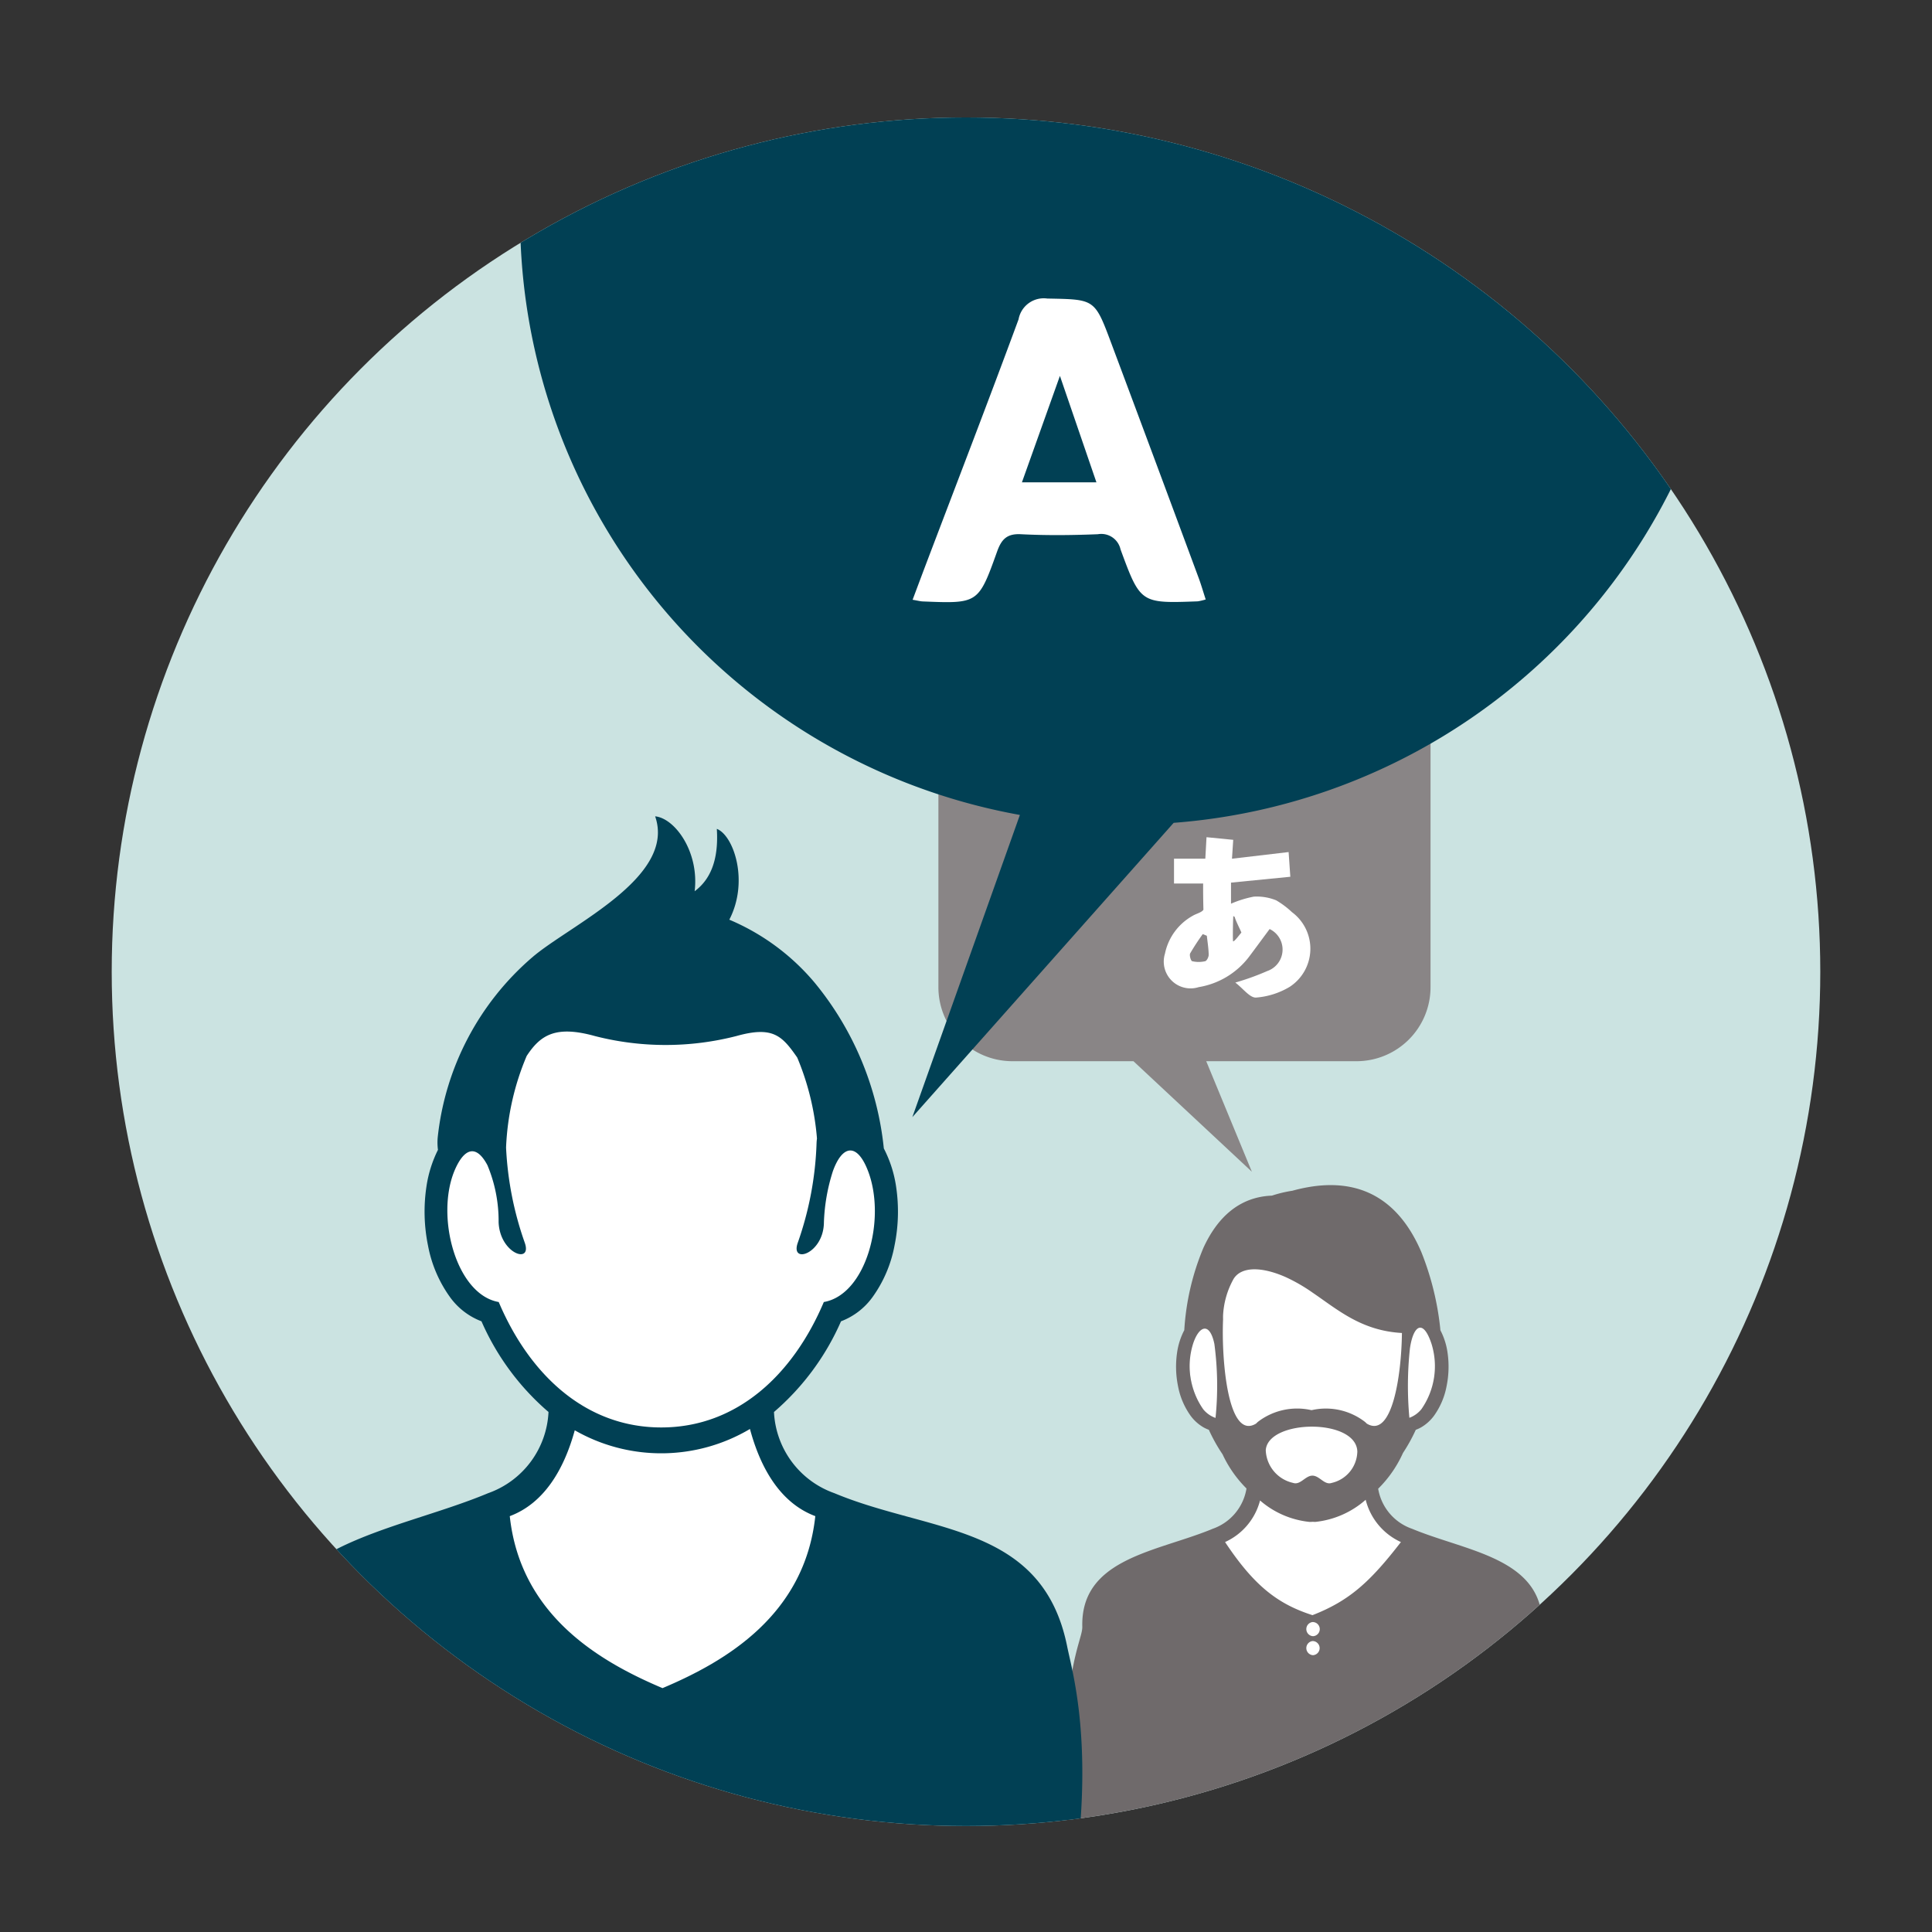 <svg id="Layer_1" data-name="Layer 1" xmlns="http://www.w3.org/2000/svg" xmlns:xlink="http://www.w3.org/1999/xlink" viewBox="0 0 147 147"><rect x="0" y="0" width="147" height="147" fill="#333333" stroke="none"/><defs><clipPath id="clip-path"><circle cx="73.5" cy="73.937" r="65" fill="none"/></clipPath></defs><title>icons_faq</title><circle cx="73.5" cy="73.937" r="65" fill="#cbe3e1"/><g clip-path="url(#clip-path)"><path d="M90.333,118.5,95,115.167v-2.5l-2.917-4.5a7.736,7.736,0,0,1-.749-8.334c2.333-4.833,2.667-6.333,7.5-6s10.027,4.943,10.763,7.388.719,5.2-2.615,7.368L104.333,112s0,3.667,4.667,6.167-7.667,8.667-7.667,8.667L91.5,124.667Z" fill="#fff" fill-rule="evenodd"/><path d="M86.242,80.744H77.018A5.633,5.633,0,0,1,71.4,75.127V48.916A5.633,5.633,0,0,1,77.018,43.3h26.211a5.633,5.633,0,0,1,5.616,5.617V75.127a5.633,5.633,0,0,1-5.616,5.617H91.778l3.474,8.412Z" fill="#898586" fill-rule="evenodd"/><path d="M108.151,116.6c-.243-.09-.482-.184-.715-.281a3.909,3.909,0,0,1-2.575-3.047,8.995,8.995,0,0,0,1.887-2.72,12.78,12.78,0,0,0,.975-1.763,2.586,2.586,0,0,0,.429-.2,3.25,3.25,0,0,0,.948-.857,5.637,5.637,0,0,0,.967-2.267,7.41,7.41,0,0,0,.069-2.566,5.278,5.278,0,0,0-.538-1.681h0a21.75,21.75,0,0,0-1.446-5.936c-1.563-3.669-4.25-5.592-8.292-5.007a12.672,12.672,0,0,0-1.529.325,9.653,9.653,0,0,0-1.555.372c-2.569.1-4.2,1.768-5.211,3.97a19.1,19.1,0,0,0-1.456,6.265,5.273,5.273,0,0,0-.546,1.693,7.416,7.416,0,0,0,.069,2.566,5.649,5.649,0,0,0,.967,2.267,3.241,3.241,0,0,0,.965.866,2.6,2.6,0,0,0,.413.189,12.748,12.748,0,0,0,1.044,1.867,9.065,9.065,0,0,0,1.821,2.6,3.911,3.911,0,0,1-2.579,3.068c-.228.1-.462.186-.7.276-4.1,1.534-9.338,2.229-9.214,7.175.028,1.129-1.844,3.5-1.15,15.7l10.364-1.186,24.608-11.024a7.4,7.4,0,0,0,1.177-3.487C117.471,118.833,112.247,118.134,108.151,116.6Zm-.87-14.024c.158-1.062.492-1.656.87-1.544.248.074.516.453.765,1.206a5.721,5.721,0,0,1-.765,4.981,2.125,2.125,0,0,1-.915.657A26.437,26.437,0,0,1,107.28,102.579Zm-14.8,5.307a2.106,2.106,0,0,1-.921-.643,5.709,5.709,0,0,1-.762-5.059c.212-.613.49-.992.762-1.072.329-.1.649.246.838,1.145A24.037,24.037,0,0,1,92.485,107.886Zm.577-7.536c0-.077,0-.149,0-.217a6.339,6.339,0,0,1,.8-2.819c.624-1.014,2.285-.9,4.012-.119a12.95,12.95,0,0,1,1.98,1.146c1.952,1.329,3.737,2.913,6.818,3.085-.033,3.19-.738,8.072-2.679,6.892a1.438,1.438,0,0,0-.157-.147,4.872,4.872,0,0,0-3.982-.885l-.069.011a4.9,4.9,0,0,0-4.051.874,1.5,1.5,0,0,0-.157.147C93.4,109.642,92.924,103.336,93.062,100.35Zm10.215,10.144a2.5,2.5,0,0,1-1.938,2.337c-.56.2-.932-.551-1.477-.551h0c-.545,0-.918.748-1.478.55a2.647,2.647,0,0,1-2.072-2.487c.083-1.184,1.827-1.8,3.55-1.79S103.28,109.19,103.276,110.494Zm-3.371,15.443-.047,0a.541.541,0,0,1,0-1.07l.047,0a.538.538,0,0,1,0,1.074Zm0-1.446-.047,0a.541.541,0,0,1,0-1.07l.047,0a.538.538,0,0,1,0,1.075Zm-.047-1.6-.008,0c-2.636-.85-4.423-2.229-6.636-5.558a4.79,4.79,0,0,0,2.662-3.163,6.793,6.793,0,0,0,3.761,1.63c.076,0,.15,0,.222-.007h0c.072,0,.147.007.224.007a6.865,6.865,0,0,0,3.83-1.684,4.824,4.824,0,0,0,2.681,3.218C104.28,120.316,102.711,121.786,99.859,122.894Z" fill="#6f6a6b" fill-rule="evenodd"/><path d="M21.957,140.115c-1.206-9.532-2-11.6-2.045-13.559-.227-9.087,9.97-9.912,17.222-12.942a6.9,6.9,0,0,0,4.6-6.18,19.246,19.246,0,0,1-5.1-6.9A5.246,5.246,0,0,1,34.244,98.7a9.8,9.8,0,0,1-1.68-3.939,12.878,12.878,0,0,1-.12-4.459,9.258,9.258,0,0,1,.879-2.813,4.345,4.345,0,0,1-.021-.928,21,21,0,0,1,7.18-13.708c2.836-2.454,10.987-6.07,9.366-10.741,1.509.151,3.365,2.707,3.006,5.7,1.173-.872,1.841-2.337,1.687-4.746,1.29.505,2.462,4,.95,6.91a17.211,17.211,0,0,1,6.491,4.79,23.629,23.629,0,0,1,5.266,12.617h0a9.172,9.172,0,0,1,.936,2.922,12.855,12.855,0,0,1-.121,4.458A9.78,9.78,0,0,1,66.383,98.7a5.248,5.248,0,0,1-2.393,1.834,19.267,19.267,0,0,1-5.1,6.9,6.9,6.9,0,0,0,4.6,6.179c7.25,3.03,15.819,2.317,17.706,11.653.389,1.924,1.9,6.955.7,16.487Z" fill="#014054" fill-rule="evenodd"/><path d="M50.411,128.444c4.838-2.043,10.815-5.565,11.623-13.086-2.637-.987-4.159-3.607-4.972-6.632a13.232,13.232,0,0,1-13.33.1c-.819,2.983-2.336,5.557-4.945,6.533.809,7.521,6.786,11.043,11.623,13.086ZM39.93,94.562c.579,1.659-1.9.826-1.992-1.566a10.974,10.974,0,0,0-.855-4.347c-.891-1.667-1.79-1.2-2.463.335-1.521,3.483.058,9.515,3.326,10.083,2.31,5.454,6.551,9.543,12.368,9.543s10.06-4.089,12.368-9.543c3.223-.56,4.752-6.277,3.379-9.929-.828-2.2-1.96-2.06-2.69-.025A14.3,14.3,0,0,0,62.689,93c-.016,2.394-2.572,3.225-1.992,1.566a25.185,25.185,0,0,0,1.433-7.6,3.147,3.147,0,0,1,.031-.336,20.081,20.081,0,0,0-1.5-6.16L60.6,80.38c-1.108-1.579-1.818-2.322-4.565-1.552a21.665,21.665,0,0,1-10.761.005c-3-.836-4.155-.083-5.2,1.51a19.891,19.891,0,0,0-1.569,6.968A25.19,25.19,0,0,0,39.93,94.562Z" fill="#fff" fill-rule="evenodd"/><path d="M77.6,62.007a46.228,46.228,0,1,1,11.7.6L69.417,85Z" fill="#014054" fill-rule="evenodd"/></g><path d="M93.832,63.9l-.094,1.437,4.309-.506.13,1.879-4.513.446V68.76a8.11,8.11,0,0,1,1.737-.538,3.936,3.936,0,0,1,1.7.281,6.587,6.587,0,0,1,1.2.9,3.462,3.462,0,0,1-.179,5.687,5.85,5.85,0,0,1-2.557.812c-.469.021-.97-.678-1.574-1.142a19.46,19.46,0,0,0,2.437-.879,1.729,1.729,0,0,0,.174-3.193c-.522.7-1.04,1.412-1.568,2.113a6.046,6.046,0,0,1-3.831,2.307,2.039,2.039,0,0,1-2.564-2.549,4.278,4.278,0,0,1,2.126-2.888c.237-.145.687-.251.8-.456,0,0-.031-1.094-.021-1.99H89.327V65.336h2.382L91.8,63.7Zm-2.007,7.3-.31-.128a17.477,17.477,0,0,0-.957,1.463c-.077.144.049.577.152.6a2.161,2.161,0,0,0,.988,0c.125-.029.271-.322.268-.492C91.957,72.165,91.877,71.683,91.825,71.2Zm2.121-1.432-.107-.071c-.029.353-.049,1.915-.015,1.927.1.037.543-.588.625-.656C94.48,70.942,94.026,70.1,93.946,69.769Z" fill="#fff"/><path d="M91.738,45.611a4.638,4.638,0,0,1-.6.143c-4.344.16-4.366.167-5.88-3.953a1.5,1.5,0,0,0-1.722-1.154c-1.951.079-3.912.1-5.862,0-1.07-.055-1.478.4-1.806,1.314-1.424,3.977-1.446,3.97-5.659,3.8-.179-.007-.357-.057-.771-.127.375-1,.728-1.946,1.087-2.891,2.333-6.145,4.7-12.277,6.974-18.444a1.948,1.948,0,0,1,2.184-1.584c3.582.072,3.6,0,4.836,3.308q3.359,8.973,6.686,17.958C91.388,44.474,91.536,44.99,91.738,45.611ZM77.755,36.7h5.669l-2.778-8.1Z" fill="#fff"/></svg>
